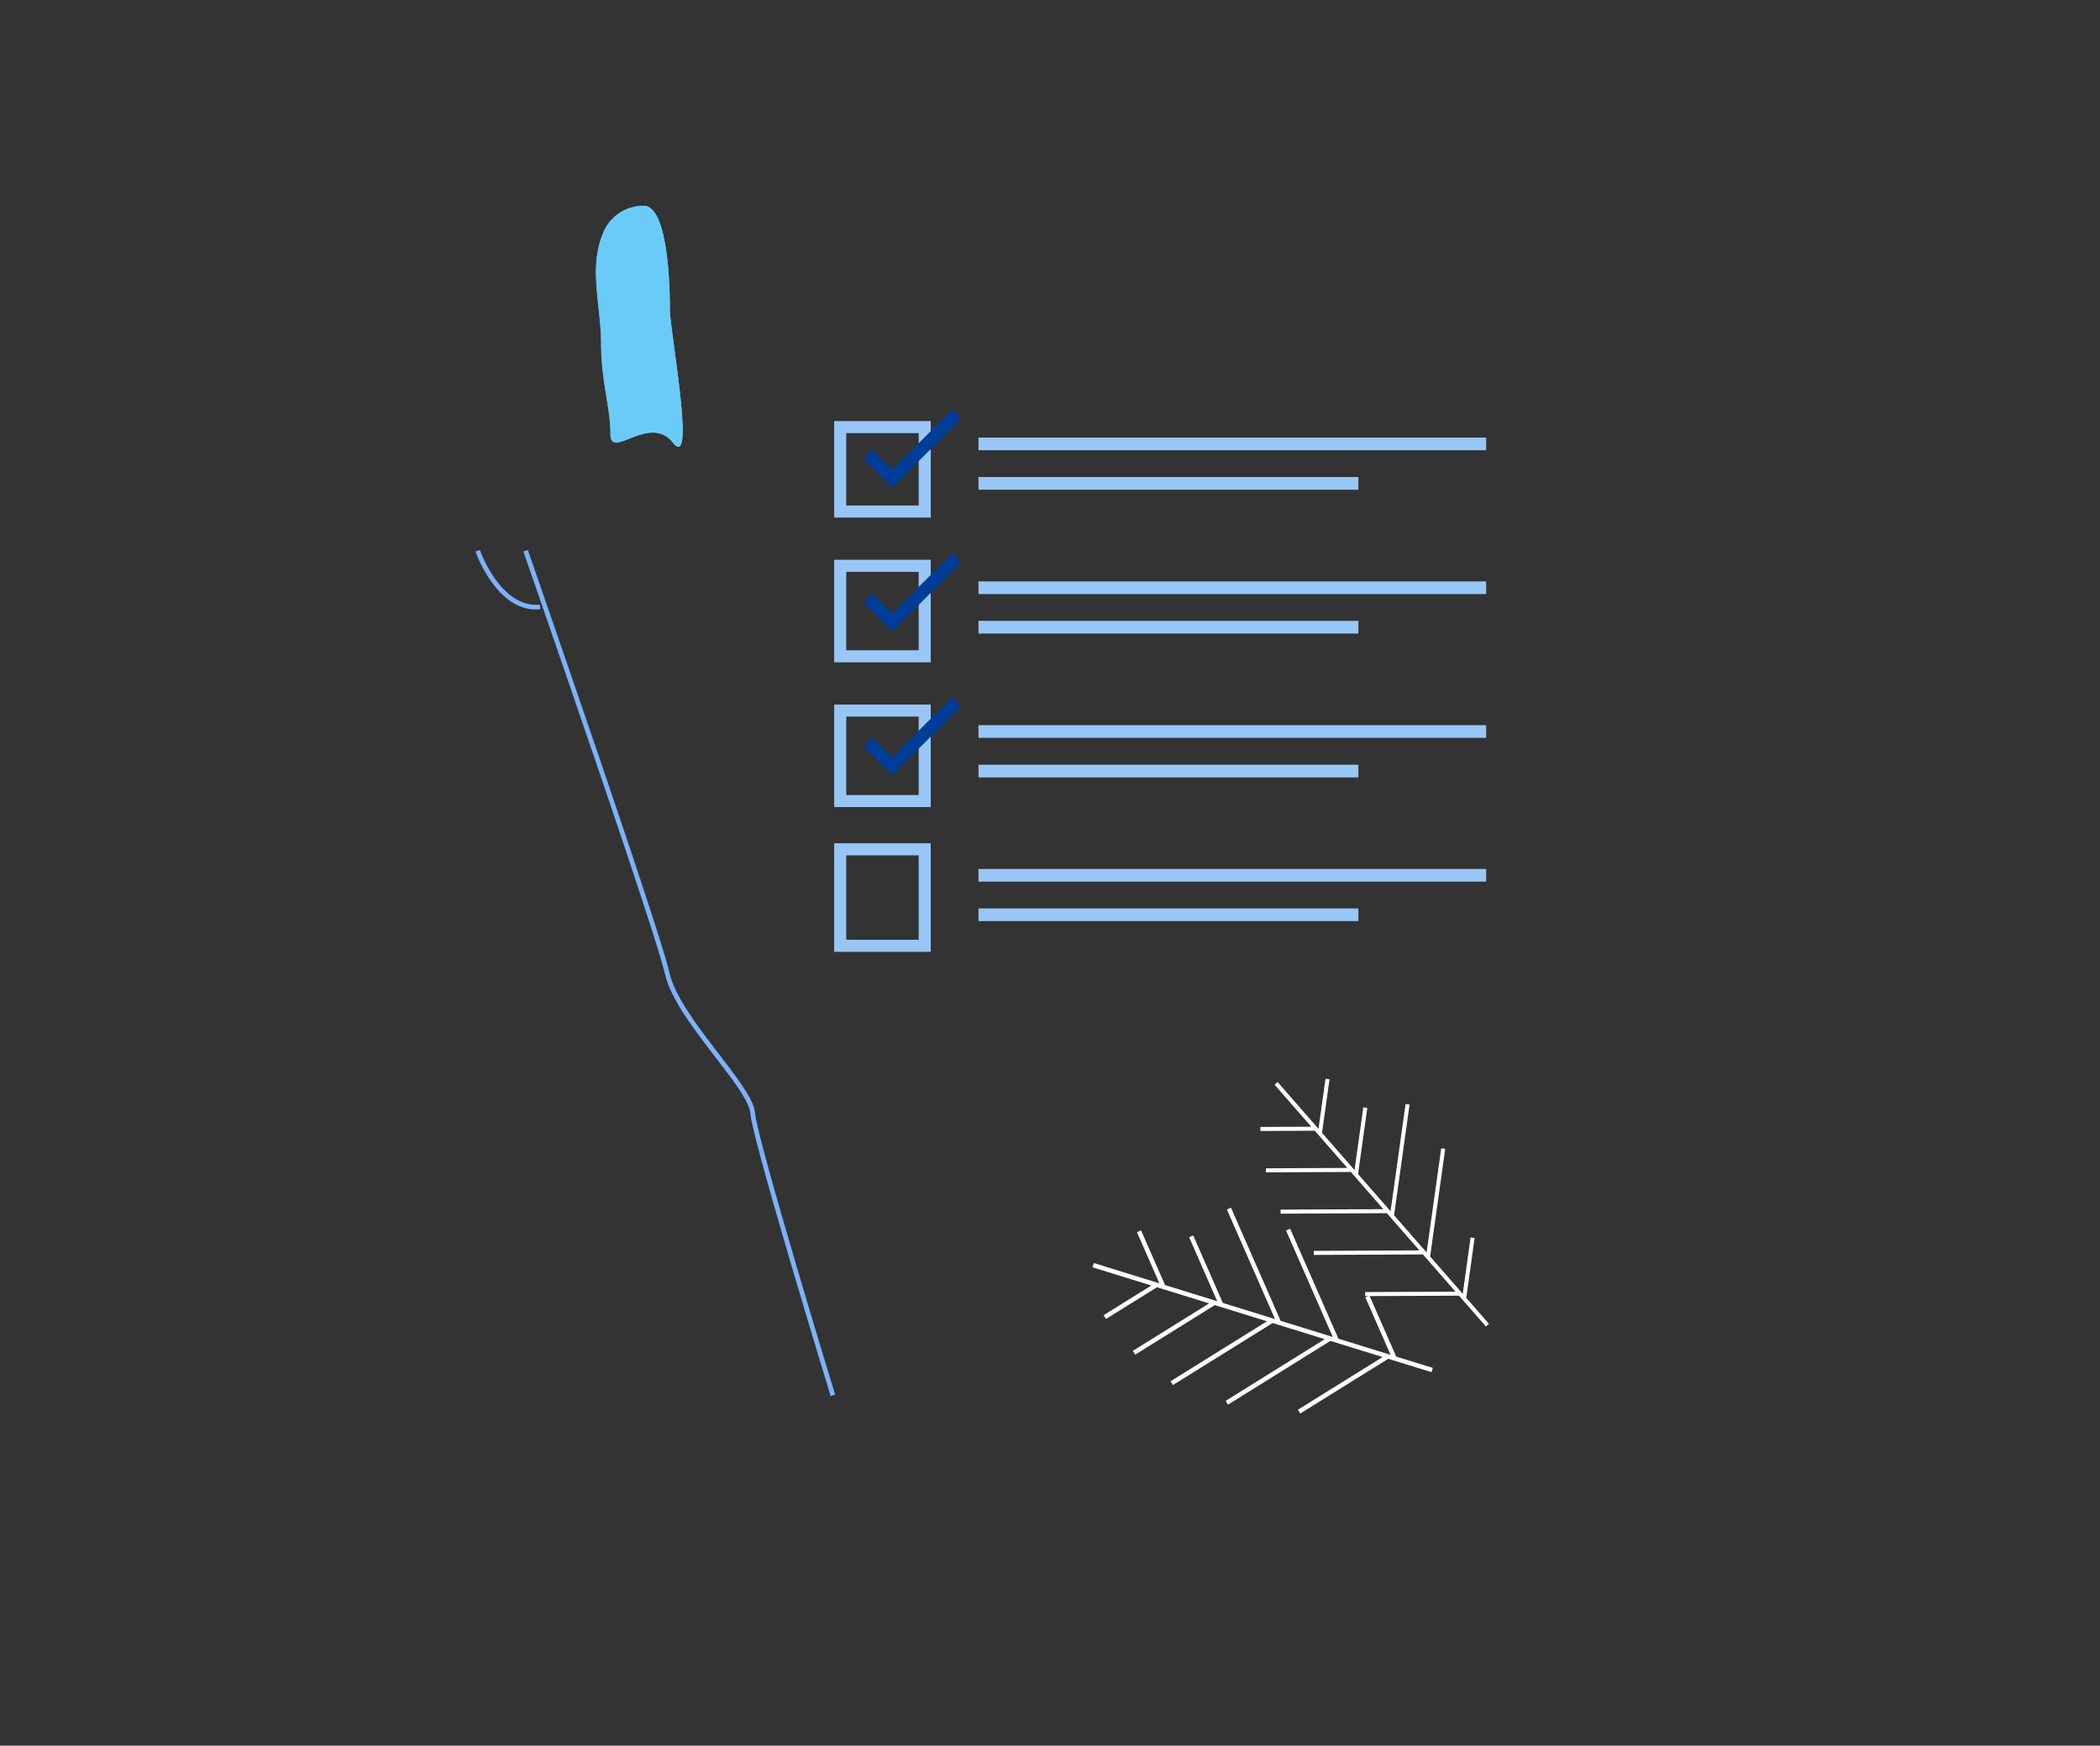 <?xml version="1.0" encoding="UTF-8"?> <svg xmlns="http://www.w3.org/2000/svg" xmlns:xlink="http://www.w3.org/1999/xlink" id="Слой_1" data-name="Слой 1" viewBox="0 0 1001.08 832.35"><rect x="0" y="0" width="1001.08" height="832.35" fill="#333333" stroke="none"/> <defs> <style>.cls-1,.cls-105,.cls-107,.cls-12,.cls-13,.cls-14,.cls-2,.cls-70{fill:none;}.cls-2,.cls-3{clip-path:url(#clip-path);clip-rule:evenodd;}.cls-3,.cls-59,.cls-60{fill:#6acbf9;}.cls-4{clip-path:url(#clip-path-85);}.cls-5{fill:#d1ebfd;}.cls-6{clip-path:url(#clip-path-86);}.cls-7{fill:#98c7f7;}.cls-8{clip-path:url(#clip-path-87);}.cls-9{fill:#e8f2fc;}.cls-10{clip-path:url(#clip-path-88);}.cls-11{fill:#7db1ff;}.cls-12,.cls-13{stroke:#98c7f7;}.cls-105,.cls-107,.cls-12,.cls-13,.cls-14,.cls-70{stroke-miterlimit:10;}.cls-12,.cls-14{stroke-width:6.05px;}.cls-13{stroke-width:5.75px;}.cls-14{stroke:#003d98;}.cls-15{clip-path:url(#clip-path-89);}.cls-16{fill:#ff866c;}.cls-17{clip-path:url(#clip-path-90);}.cls-18{fill:#fda08d;}.cls-19{clip-path:url(#clip-path-91);}.cls-20{fill:#e16d53;}.cls-21{clip-path:url(#clip-path-92);}.cls-22{fill:#004ecd;}.cls-23{clip-path:url(#clip-path-93);}.cls-24{fill:#0e60fb;}.cls-25{clip-path:url(#clip-path-94);}.cls-26{clip-path:url(#clip-path-95);}.cls-27{fill:#e3e7ea;}.cls-28{clip-path:url(#clip-path-96);}.cls-29{fill:#cad3d5;}.cls-30{clip-path:url(#clip-path-97);}.cls-31{fill:#edc865;}.cls-32{clip-path:url(#clip-path-98);}.cls-33{fill:#f3d97f;}.cls-34{clip-path:url(#clip-path-99);}.cls-35{clip-path:url(#clip-path-100);}.cls-36{clip-path:url(#clip-path-101);}.cls-37{clip-path:url(#clip-path-102);}.cls-38{clip-path:url(#clip-path-103);}.cls-39{clip-path:url(#clip-path-104);}.cls-40{clip-path:url(#clip-path-105);}.cls-41{clip-path:url(#clip-path-106);}.cls-42{clip-path:url(#clip-path-107);}.cls-43{clip-path:url(#clip-path-108);}.cls-44{clip-path:url(#clip-path-109);}.cls-45{clip-path:url(#clip-path-110);}.cls-46{clip-path:url(#clip-path-111);}.cls-47{clip-path:url(#clip-path-112);}.cls-48{clip-path:url(#clip-path-113);}.cls-49{clip-path:url(#clip-path-114);}.cls-50{fill:#1c2757;}.cls-51{clip-path:url(#clip-path-115);}.cls-52{clip-path:url(#clip-path-116);}.cls-53{fill:#3947bb;}.cls-54{clip-path:url(#clip-path-117);}.cls-55{fill:#c3e0f7;}.cls-56{clip-path:url(#clip-path-118);}.cls-57{clip-path:url(#clip-path-119);}.cls-58{clip-path:url(#clip-path-120);}.cls-60{fill-rule:evenodd;}.cls-61{clip-path:url(#clip-path-121);}.cls-62{fill:#2192bf;}.cls-63{clip-path:url(#clip-path-122);}.cls-64{fill:#f6b489;}.cls-65{clip-path:url(#clip-path-123);}.cls-66{clip-path:url(#clip-path-124);}.cls-67{clip-path:url(#clip-path-125);}.cls-68{fill:#e99367;}.cls-69{clip-path:url(#clip-path-126);}.cls-70{stroke:#7db1ff;stroke-width:2.24px;}.cls-71{clip-path:url(#clip-path-127);}.cls-72{clip-path:url(#clip-path-128);}.cls-73{clip-path:url(#clip-path-129);}.cls-74{clip-path:url(#clip-path-130);}.cls-75{clip-path:url(#clip-path-131);}.cls-76{clip-path:url(#clip-path-132);}.cls-77{clip-path:url(#clip-path-133);}.cls-78{clip-path:url(#clip-path-134);}.cls-79{clip-path:url(#clip-path-135);}.cls-80{clip-path:url(#clip-path-136);}.cls-81{clip-path:url(#clip-path-137);}.cls-82{clip-path:url(#clip-path-138);}.cls-83{clip-path:url(#clip-path-139);}.cls-84{clip-path:url(#clip-path-140);}.cls-85{clip-path:url(#clip-path-141);}.cls-86{clip-path:url(#clip-path-142);}.cls-87{clip-path:url(#clip-path-143);}.cls-88{clip-path:url(#clip-path-144);}.cls-89{clip-path:url(#clip-path-145);}.cls-90{clip-path:url(#clip-path-146);}.cls-91{clip-path:url(#clip-path-147);}.cls-92{clip-path:url(#clip-path-148);}.cls-93{clip-path:url(#clip-path-149);}.cls-94{clip-path:url(#clip-path-150);}.cls-95{clip-path:url(#clip-path-151);}.cls-96{fill:#8cceff;}.cls-97{clip-path:url(#clip-path-152);}.cls-98{clip-path:url(#clip-path-153);}.cls-99{clip-path:url(#clip-path-154);}.cls-100{clip-path:url(#clip-path-155);}.cls-101{clip-path:url(#clip-path-156);}.cls-102{clip-path:url(#clip-path-157);}.cls-103{clip-path:url(#clip-path-158);}.cls-104{clip-path:url(#clip-path-159);}.cls-105,.cls-107{stroke:#fff;}.cls-105{stroke-width:1.93px;}.cls-106{clip-path:url(#clip-path-160);}.cls-107{stroke-width:2.13px;}.cls-108{clip-path:url(#clip-path-161);}.cls-109{fill:#acd2f6;}.cls-110{clip-path:url(#clip-path-162);}.cls-111{clip-path:url(#clip-path-163);}.cls-112{clip-path:url(#clip-path-164);}.cls-113{clip-path:url(#clip-path-165);}.cls-114{fill:#0962ca;}.cls-115{clip-path:url(#clip-path-166);}.cls-116{clip-path:url(#clip-path-167);}.cls-117{clip-path:url(#clip-path-168);}.cls-118{fill:#fff;}</style> <clipPath id="clip-path"> <rect class="cls-1" x="82" y="-17.69" width="1202" height="963"></rect> </clipPath> <clipPath id="clip-path-85" transform="translate(-164.16 -45.35)"> <path class="cls-2" d="M171.58,693.56c-8-20.3,3.06-38.15,43.72-48.83,44.39-11.66,86.37-6.17,120.73,5.24-80.2-59.58-173.32-143.89-86-157,27.23-4.07,68.45,15.18,114,45.91C314,474.34,286.9,420.8,318.54,409.61c29.38-10.4,87.41,41.53,148.81,111-34.5-58.76-54-110.41-37.2-135.66,13.73-20.61,41.32,1.57,72.63,43.33-.48-37.63,10.18-60.74,33-56.95,21.5,3.56,37.89,46.59,49,98.52,22.82-81.89,78.86-133.39,133.47-110.62,64.15,26.75,7,223.12-24.39,316.63L171.58,693.56"></path> </clipPath> <clipPath id="clip-path-86" transform="translate(-164.16 -45.35)"> <path class="cls-2" d="M909.15,695.86C846.89,694.54,654,689,536.9,673.67c-217.11-28.42-394.36,17.49-277.84,70.58,32.57,14.83-61.21,103.17,168.6,123.65,201.72,18,407.31-19.18,506.81-35.1s145.39-44.46,166.7-57.33c18.74-11.31,25.59-75-192-79.61"></path> </clipPath> <clipPath id="clip-path-87" transform="translate(-164.16 -45.35)"> <polyline class="cls-2" points="856.17 50.4 518.93 50.4 518.93 720.28 965.52 720.28 965.52 159.77 856.17 50.4"></polyline> </clipPath> <clipPath id="clip-path-88" transform="translate(-164.16 -45.35)"> <polyline class="cls-2" points="856.12 164.29 970.02 164.29 856.12 50.35 856.12 164.29"></polyline> </clipPath> <clipPath id="clip-path-89" transform="translate(-164.16 -45.35)"> <path class="cls-2" d="M302.67,176.65l.8,19.13-33.85,1.42-.81-19.13a3.68,3.68,0,0,1,3.56-3.8l26.44-1.1a3.67,3.67,0,0,1,3.86,3.48"></path> </clipPath> <clipPath id="clip-path-90" transform="translate(-164.16 -45.35)"> <path class="cls-2" d="M298.07,177.2l.79,18.77-14.38.6-.79-18.77a1.8,1.8,0,0,1,1.76-1.86l10.72-.45a1.8,1.8,0,0,1,1.9,1.71"></path> </clipPath> <clipPath id="clip-path-91" transform="translate(-164.16 -45.35)"> <path class="cls-2" d="M277.52,196.87l-7.9.33-.81-19.13a3.68,3.68,0,0,1,3.56-3.8l4.2-.17.95,22.77"></path> </clipPath> <clipPath id="clip-path-92" transform="translate(-164.16 -45.35)"> <path class="cls-2" d="M306.62,260.48l18.2,441.78a9.19,9.19,0,0,1-8.25-7.36L298.69,260.81l7.93-.33"></path> </clipPath> <clipPath id="clip-path-93" transform="translate(-164.16 -45.35)"> <path class="cls-2" d="M279.83,261.6l18.86-.79L316.57,694.9s0,.07,0,.09,0-.07,0-.09a9.56,9.56,0,0,1-18.78.78s0,.07,0,.1a.38.38,0,0,0,0-.1L279.83,261.6"></path> </clipPath> <clipPath id="clip-path-94" transform="translate(-164.16 -45.35)"> <path class="cls-2" d="M297.7,695.68a9.21,9.21,0,0,1-7.6,8L271.91,261.93l7.92-.33L297.7,695.68"></path> </clipPath> <clipPath id="clip-path-95" transform="translate(-164.16 -45.35)"> <path class="cls-2" d="M290.08,703.71a9.2,9.2,0,0,0,7.62-8,.38.38,0,0,1,0,.1s0-.08,0-.1a9.56,9.56,0,0,0,18.78-.78s0,.07,0,.09,0-.07,0-.09a9.19,9.19,0,0,0,8.27,7.36l-14.41,72-20.35-70.53"></path> </clipPath> <clipPath id="clip-path-96" transform="translate(-164.16 -45.35)"> <path class="cls-2" d="M290.08,703.71a9.2,9.2,0,0,0,7.62-8,.38.38,0,0,1,0,.1s0-.08,0-.1c.75,4.38,12.68,78.56,12.68,78.56l-20.35-70.53"></path> </clipPath> <clipPath id="clip-path-97" transform="translate(-164.16 -45.35)"> <polyline class="cls-2" points="306.46 260.48 272.1 261.92 269.37 196.53 303.72 195.09 306.46 260.48"></polyline> </clipPath> <clipPath id="clip-path-98" transform="translate(-164.16 -45.35)"> <polyline class="cls-2" points="295.06 260.97 288.04 261.26 285.31 195.87 292.33 195.58 295.06 260.97"></polyline> </clipPath> <clipPath id="clip-path-99" transform="translate(-164.16 -45.35)"> <path class="cls-2" d="M304.3,753a35.8,35.8,0,0,1,4.91-.59,35.06,35.06,0,0,1,5.54.25l-4.32,21.6L304.3,753"></path> </clipPath> <clipPath id="clip-path-100" transform="translate(-164.16 -45.35)"> <polyline class="cls-2" points="302.66 244.36 303.06 253.77 305.27 253.68 304.87 244.26 302.66 244.36"></polyline> </clipPath> <clipPath id="clip-path-101" transform="translate(-164.16 -45.35)"> <polyline class="cls-2" points="297.61 244.57 298.01 253.99 300.22 253.89 299.83 244.48 297.61 244.57"></polyline> </clipPath> <clipPath id="clip-path-102" transform="translate(-164.16 -45.35)"> <polyline class="cls-2" points="292.56 244.78 292.96 254.2 295.17 254.1 294.77 244.69 292.56 244.78"></polyline> </clipPath> <clipPath id="clip-path-103" transform="translate(-164.16 -45.35)"> <polyline class="cls-2" points="287.51 244.99 287.91 254.41 290.12 254.32 289.73 244.9 287.51 244.99"></polyline> </clipPath> <clipPath id="clip-path-104" transform="translate(-164.16 -45.35)"> <polyline class="cls-2" points="282.47 245.2 282.86 254.62 285.07 254.53 284.67 245.11 282.47 245.2"></polyline> </clipPath> <clipPath id="clip-path-105" transform="translate(-164.16 -45.35)"> <polyline class="cls-2" points="277.41 245.41 277.81 254.83 280.02 254.74 279.63 245.32 277.41 245.41"></polyline> </clipPath> <clipPath id="clip-path-106" transform="translate(-164.16 -45.35)"> <polyline class="cls-2" points="272.37 245.62 272.76 255.04 274.96 254.95 274.57 245.53 272.37 245.62"></polyline> </clipPath> <clipPath id="clip-path-107" transform="translate(-164.16 -45.35)"> <polyline class="cls-2" points="300.98 204.27 301.38 213.69 303.59 213.59 303.2 204.18 300.98 204.27"></polyline> </clipPath> <clipPath id="clip-path-108" transform="translate(-164.16 -45.35)"> <polyline class="cls-2" points="295.94 204.48 296.33 213.9 298.55 213.8 298.15 204.39 295.94 204.48"></polyline> </clipPath> <clipPath id="clip-path-109" transform="translate(-164.16 -45.35)"> <polyline class="cls-2" points="290.88 204.69 291.28 214.11 293.49 214.02 293.09 204.6 290.88 204.69"></polyline> </clipPath> <clipPath id="clip-path-110" transform="translate(-164.16 -45.35)"> <polyline class="cls-2" points="285.84 204.91 286.23 214.32 288.45 214.23 288.05 204.81 285.84 204.91"></polyline> </clipPath> <clipPath id="clip-path-111" transform="translate(-164.16 -45.35)"> <polyline class="cls-2" points="280.79 205.11 281.19 214.53 283.39 214.44 283 205.02 280.79 205.11"></polyline> </clipPath> <clipPath id="clip-path-112" transform="translate(-164.16 -45.35)"> <polyline class="cls-2" points="275.74 205.33 276.13 214.74 278.34 214.65 277.95 205.23 275.74 205.33"></polyline> </clipPath> <clipPath id="clip-path-113" transform="translate(-164.16 -45.35)"> <polyline class="cls-2" points="270.69 205.54 271.09 214.95 273.29 214.86 272.89 205.44 270.69 205.54"></polyline> </clipPath> <clipPath id="clip-path-114" transform="translate(-164.16 -45.35)"> <path class="cls-2" d="M348.67,311.9s-24.59,58.84-21.61,116.2,11.18,58.84,14.16,85.66,1,64.06,8.44,87.15,39.73,97.57,39.72,119.18c0,.75,19.87-2.48,19.87-2.48s-13.66-109.25-14.9-122.16c-1.59-16.58-10.68-53.38-18.87-74.24S391.37,379.43,389.88,371c-1.32-7.48-33-28.55-41.21-59.09"></path> </clipPath> <clipPath id="clip-path-115" transform="translate(-164.16 -45.35)"> <path class="cls-2" d="M471.37,179.06s-25.05-25.05-2.72-61.47c12.38-20.2,9.54-77.33-27.85-61.66s-26.33-5.79-47.43,2.91-31,23-29.11,39.2-1.55,46.82-14.52,52-75.37,34.93-38.55,78.7,180.51,20.85,160.18-49.72"></path> </clipPath> <clipPath id="clip-path-116" transform="translate(-164.16 -45.35)"> <path class="cls-2" d="M420.92,290.3S395.59,288.06,377,294s-29.05,14.15-29.05,14.15,3.76,30.35,6.21,35c5.46,10.43,35.5,34.27,35.5,34.27s56.61-36.5,31.29-87.15"></path> </clipPath> <clipPath id="clip-path-117" transform="translate(-164.16 -45.35)"> <path class="cls-2" d="M403,720.84c12.62,3.64,14.89,32.19,14.9,37.24,0,5.65,2.34,13.17-.75,13.41-19.36,1.49-56.46.79-55.86-1.49,3.72-14.15,13.59-8.32,20.11-25.33,2.32-6,1.72-10,6-14.89,3.85-4.43,9.19-10.81,15.64-8.94"></path> </clipPath> <clipPath id="clip-path-118" transform="translate(-164.16 -45.35)"> <path class="cls-2" d="M565.42,715.62s6.71,4.47,6,9.68.75,9.69,3.73,20.12,9.68,24.83,7.45,29.3c-1.59,3.18-30.33,4.57-46.78,4a6.34,6.34,0,0,1-5-9.93c3.64-5.27,7.77-11,9.31-12.17,3-2.23,3-27.56,3-27.56s6-23.09,22.34-13.41"></path> </clipPath> <clipPath id="clip-path-119" transform="translate(-164.16 -45.35)"> <path class="cls-2" d="M427.62,310.41S465,406.3,487.21,493.65c9.69,38,34.27,59.59,43.21,83.42s22.34,123.65,29.79,131.1-20.86,17.88-20.86,13.41-59-130.77-67-157.91c-11.92-40.23-28.53-50.5-37.25-62.57-38.73-53.63-49.16-130.36-49.16-130.36s-19.37-64.8,41.71-60.33"></path> </clipPath> <clipPath id="clip-path-120" transform="translate(-164.16 -45.35)"> <path class="cls-2" d="M345.69,312.64S342,234.43,374,187.5c7.71-11.29,8.19-8.94,21.6-13.4s62.57-29.8,65.55-26.08,11.18,20.86,8.2,44.7-21.61,45.43-31.29,60.33-11.17,40.22-8.94,46.18-23.09-6-41-2.23c-18.59,3.87-33.52,10.43-42.45,15.64"></path> </clipPath> <clipPath id="clip-path-121" transform="translate(-164.16 -45.35)"> <path class="cls-3" d="M472.32,143.55A20.61,20.61,0,0,0,451.46,157c-6.71,16.39-.75,34.27-.75,52.14s4.47,30.54,4.47,43.21,18.62-10.06,29.8,4.09-1.49-53.26-1.49-63.68-.75-46.19-11.17-49.17"></path> </clipPath> <clipPath id="clip-path-122" transform="translate(-164.16 -45.35)"> <path class="cls-2" d="M461.14,246.35s-8.19,11.17-9.68,24.58,4.47,64.06,1.49,73-10.43,24.58-10.43,24.58,12.66,6,14.15,3,31.29-102.8,29.8-114.71-25.33-10.43-25.33-10.43"></path> </clipPath> <clipPath id="clip-path-123" transform="translate(-164.16 -45.35)"> <path class="cls-2" d="M350.16,247.84s-19.37,15.64-23.1,28.3S308.44,329.77,303.23,341s-32,35.38-29.8,44.32c.83,3.33-1,15.84,2.61,11.92,11.54-12.67,24.21-12.29,27.93-10.06,6.39,3.83,7.45,8.19,7.45,8.19s1.49-11.42-2.23-17.13c-2.48-3.79-5.22-9.68-3.73-11.92s17.88-35.75,35.76-46.18,8.94-72.25,8.94-72.25"></path> </clipPath> <clipPath id="clip-path-124" transform="translate(-164.16 -45.35)"> <polyline class="cls-2" points="391.13 113.76 396.34 184.52 426.89 165.9 419.44 135.36 391.13 113.76"></polyline> </clipPath> <clipPath id="clip-path-125" transform="translate(-164.16 -45.35)"> <path class="cls-2" d="M423.59,151.46c-.83-.33-1.72-.72-2.67-1.2-9.85-4.93-20.66-12.13-27.94-18.82L391.13,110l28.3,23.14,4.16,18.28"></path> </clipPath> <clipPath id="clip-path-126" transform="translate(-164.16 -45.35)"> <path class="cls-2" d="M447.73,86.2s2.24,24.58-4.47,38.73-5.95,25.33-20.85,17.88-32-20.11-35.76-28.31,2.24-19.36,11.92-14.15,8.94-2.23,18.62-.74,27.56,0,30.54-13.41"></path> </clipPath> <clipPath id="clip-path-127" transform="translate(-164.16 -45.35)"> <path class="cls-2" d="M457.1,354.47a44.93,44.93,0,0,0-14.83,1.77c-8.22,2.35-10.57,14.89-14.29,17.43s-14.54,18.2-15.52,20,1.28,2.49,6.22-2.58,12.37-11.41,12.37-11.41L425.45,392l.14,11.26a4.89,4.89,0,0,0,4.37-4.14,33.24,33.24,0,0,0,.75-6.68l6.13-10.09.16,12.51-.84,13s6.09.43,5.37-10.32c-.4-6,4.59-13.07,4.59-13.07l1.12,9.49.42,6.92s3.83,2.06,4.14-3c.48-8,1-13.94,1-13.94s7.47-9.93,7.62-18.19"></path> </clipPath> <clipPath id="clip-path-128" transform="translate(-164.16 -45.35)"> <path class="cls-2" d="M442.27,356.24l-18.62,1.34-6.95,1s2.73,5.09,6.45,4.71,10.8-1.11,10.06,1.87,9.55-2.57,9.06-8.92"></path> </clipPath> <clipPath id="clip-path-129" transform="translate(-164.16 -45.35)"> <path class="cls-2" d="M928.52,614.4c-40.07-106.95.76-193.89,1.18-194.76l1.95.94c-.41.86-40.84,87-1.1,193.06l-2,.76"></path> </clipPath> <clipPath id="clip-path-130" transform="translate(-164.16 -45.35)"> <path class="cls-2" d="M929.2,422.65a23.23,23.23,0,0,1,2.14-13c1.17-2.21,4.86-5.15,6.92-4.06s2.23,4.79.53,8a23.3,23.3,0,0,1-9.59,9.08"></path> </clipPath> <clipPath id="clip-path-131" transform="translate(-164.16 -45.35)"> <path class="cls-2" d="M925.38,434a21.83,21.83,0,0,1,8.38-8.5c2-1.06,6.25-1.44,7.18.33s-.87,4.56-3.8,6.1A21.82,21.82,0,0,1,925.38,434"></path> </clipPath> <clipPath id="clip-path-132" transform="translate(-164.16 -45.35)"> <path class="cls-2" d="M920.6,453.84s2.9-5,7.95-6.64c1.83-.61,5.53,0,6.19,2s-1.13,4.39-3.8,5.27c-5.05,1.67-10.34-.59-10.34-.59"></path> </clipPath> <clipPath id="clip-path-133" transform="translate(-164.16 -45.35)"> <path class="cls-2" d="M926.26,433.55s-5.65-.85-9-4.89c-1.23-1.48-2.06-5.1-.47-6.44s4.46-.56,6.25,1.57c3.4,4.06,3.27,9.76,3.27,9.76"></path> </clipPath> <clipPath id="clip-path-134" transform="translate(-164.16 -45.35)"> <path class="cls-2" d="M915,560.59a19.44,19.44,0,0,1-10.94-1.42c-1.88-.92-4.42-3.92-3.56-5.67s3.93-2,6.66-.67a19.38,19.38,0,0,1,7.84,7.76"></path> </clipPath> <clipPath id="clip-path-135" transform="translate(-164.16 -45.35)"> <path class="cls-2" d="M919.38,453.49a21.86,21.86,0,0,1-10.55-6.43c-1.5-1.8-2.76-6-1.09-7.43s4.92-.24,7.11,2.36a21.87,21.87,0,0,1,4.53,11.5"></path> </clipPath> <clipPath id="clip-path-136" transform="translate(-164.16 -45.35)"> <path class="cls-2" d="M914.47,474.68s-6.51-.51-10.15-4.84c-1.31-1.57-2-5.61,0-7.27s5.24-1,7.15,1.28c3.64,4.33,3,10.83,3,10.83"></path> </clipPath> <clipPath id="clip-path-137" transform="translate(-164.16 -45.35)"> <path class="cls-2" d="M916.13,474.57s2.15-6.06,7.3-8.74c1.86-1,6-.9,7.11,1.25s-.34,5.13-3.06,6.54c-5.15,2.68-11.35.95-11.35.95"></path> </clipPath> <clipPath id="clip-path-138" transform="translate(-164.16 -45.35)"> <path class="cls-2" d="M915.76,561.35a17.48,17.48,0,0,1,3.4-10.47c1.35-1.83,5.17-4.37,7-3.63s1.62,3.67-.34,6.32c-3.72,5-10.08,7.78-10.08,7.78"></path> </clipPath> <clipPath id="clip-path-139" transform="translate(-164.16 -45.35)"> <path class="cls-2" d="M911.73,516.62a14.88,14.88,0,0,1,7.71-5c1.92-.55,6.08-.52,7.11.7s-.56,2.92-3.35,3.73a30.55,30.55,0,0,1-11.47.57"></path> </clipPath> <clipPath id="clip-path-140" transform="translate(-164.16 -45.35)"> <path class="cls-2" d="M911.83,496.92a12.66,12.66,0,0,1-6.68-5c-1-1.46-2.09-5.05-1.22-6.34s2.86-.48,4.35,1.66a24.91,24.91,0,0,1,3.55,9.67"></path> </clipPath> <clipPath id="clip-path-141" transform="translate(-164.16 -45.35)"> <path class="cls-2" d="M913.43,540.19s0-6.81,2.65-11.09c1-1.55,3.64-2.72,4.88-.87s1,5.33-.44,7.58a9.26,9.26,0,0,1-7.09,4.38"></path> </clipPath> <clipPath id="clip-path-142" transform="translate(-164.16 -45.35)"> <path class="cls-2" d="M912.22,517.42s-7.89-1-13.09-4.8c-1.89-1.38-3.48-4.69-1.45-5.83s6.07-.32,8.81,1.68a13.87,13.87,0,0,1,5.73,8.95"></path> </clipPath> <clipPath id="clip-path-143" transform="translate(-164.16 -45.35)"> <path class="cls-2" d="M912.62,541.16s-7.48-1-12-4.58c-1.66-1.31-2.82-4.45-.73-5.53s5.89-.29,8.28,1.61a11.45,11.45,0,0,1,4.49,8.5"></path> </clipPath> <clipPath id="clip-path-144" transform="translate(-164.16 -45.35)"> <path class="cls-2" d="M989.71,451.56a19.38,19.38,0,0,1-10.94-1.41c-1.88-.92-4.42-3.93-3.57-5.68s3.94-2,6.67-.67a19.46,19.46,0,0,1,7.84,7.76"></path> </clipPath> <clipPath id="clip-path-145" transform="translate(-164.16 -45.35)"> <path class="cls-2" d="M925,599.52a17.51,17.51,0,0,1,3.41-10.47c1.34-1.83,5.17-4.38,7-3.63s1.62,3.66-.34,6.32c-3.73,5-10.09,7.78-10.09,7.78"></path> </clipPath> <clipPath id="clip-path-146" transform="translate(-164.16 -45.35)"> <path class="cls-2" d="M919.37,580.84a14.65,14.65,0,0,1,4-8.26c1.36-1.46,5-3.56,6.51-3s1.06,2.82-.93,4.94a30.54,30.54,0,0,1-9.62,6.35"></path> </clipPath> <clipPath id="clip-path-147" transform="translate(-164.16 -45.35)"> <path class="cls-2" d="M937,494.89s2.37-5.88,6.3-9c1.42-1.13,4.24-1.59,4.7.26s-1,4.8-3.06,6.44a10.38,10.38,0,0,1-7.94,2.31"></path> </clipPath> <clipPath id="clip-path-148" transform="translate(-164.16 -45.35)"> <path class="cls-2" d="M924.83,600.34s-8,0-13.59-3.11c-2-1.13-4-4.2-2.18-5.6s6-1.08,9,.55a13.86,13.86,0,0,1,6.82,8.16"></path> </clipPath> <clipPath id="clip-path-149" transform="translate(-164.16 -45.35)"> <path class="cls-2" d="M919.25,581.3s-7.25,0-11.8-2.93c-1.65-1-2.91-3.9-1-5.19s5.65-1,8,.54a10,10,0,0,1,4.71,7.58"></path> </clipPath> <clipPath id="clip-path-150" transform="translate(-164.16 -45.35)"> <path class="cls-2" d="M912.45,498.31a22.11,22.11,0,0,1,7.39-9c2-1.43,6.53-3.09,7.92-2.08s0,3.64-2.89,5.72a36.42,36.42,0,0,1-12.42,5.33"></path> </clipPath> <clipPath id="clip-path-151" transform="translate(-164.16 -45.35)"> <path class="cls-2" d="M1007,486.09s-2.14-7.18.68-13.68c1-2.36,4.76-5.56,7.2-4.5s3.13,4.91,1.65,8.33c-2.82,6.51-9.53,9.85-9.53,9.85"></path> </clipPath> <clipPath id="clip-path-152" transform="translate(-164.16 -45.35)"> <path class="cls-2" d="M1003.11,497.25s3.35-5.64,9.14-7.56c2.1-.7,6.33-.09,7.08,2.16s-1.31,5-4.36,6c-5.8,1.94-11.86-.58-11.86-.58"></path> </clipPath> <clipPath id="clip-path-153" transform="translate(-164.16 -45.35)"> <path class="cls-2" d="M996.12,509.15s5.35-3.78,11.43-3.18c2.2.22,5.82,2.51,5.58,4.87s-3.22,4-6.43,3.68c-6.08-.6-10.58-5.37-10.58-5.37"></path> </clipPath> <clipPath id="clip-path-154" transform="translate(-164.16 -45.35)"> <path class="cls-2" d="M1002.81,497.48a21.28,21.28,0,0,1-8.67-7.71c-1.13-1.91-1.74-6-.07-7s4.46.62,6.1,3.39a21.25,21.25,0,0,1,2.64,11.3"></path> </clipPath> <clipPath id="clip-path-155" transform="translate(-164.16 -45.35)"> <path class="cls-2" d="M996.88,509.58A20.58,20.58,0,0,1,988,502c-1.14-1.9-1.66-6,.1-7.08s4.64.52,6.28,3.29a20.57,20.57,0,0,1,2.46,11.4"></path> </clipPath> <clipPath id="clip-path-156" transform="translate(-164.16 -45.35)"> <path class="cls-2" d="M985.81,524.49s-5.13-1.35-7.51-5.36c-.87-1.45-.93-4.81.83-5.86s4.3,0,5.55,2.06c2.39,4,1.13,9.16,1.13,9.16"></path> </clipPath> <clipPath id="clip-path-157" transform="translate(-164.16 -45.35)"> <path class="cls-2" d="M986.45,524.86a16.53,16.53,0,0,1,8.82-3.52c1.79-.09,5,1.13,5,2.83s-2.13,3.19-4.74,3.32a16.47,16.47,0,0,1-9.12-2.63"></path> </clipPath> <clipPath id="clip-path-158" transform="translate(-164.16 -45.35)"> <path class="cls-2" d="M955.23,593a6.43,6.43,0,0,0,2.18,1.51l.41-1.17-.21.58.22-.58c-.12,0-2.74-1-3.86-5.11-1.26-4.56-.15-10.94,3.3-19,4.73-11,13.78-24.86,26.9-41.13,15.25-18.89,19.67-31.36,22.6-39.61.75-2.11,1.4-3.94,2.09-5.43l-1.13-.52c-.72,1.54-1.37,3.39-2.14,5.54-2.89,8.17-7.27,20.51-22.38,39.24-29.22,36.21-32.67,53.31-30.42,61.29a9.9,9.9,0,0,0,2.44,4.37"></path> </clipPath> <clipPath id="clip-path-159" transform="translate(-164.16 -45.35)"> <path class="cls-2" d="M786.41,646.68A105.11,105.11,0,0,0,878,681.79,104.88,104.88,0,0,0,763.89,551.24a105.1,105.1,0,0,0,22.52,95.44"></path> </clipPath> <clipPath id="clip-path-160" transform="translate(-164.16 -45.35)"> <path class="cls-2" d="M747.54,720.26A116.13,116.13,0,0,0,854,700.2a115.86,115.86,0,0,0-183-56.65,116.16,116.16,0,0,0,76.51,76.71"></path> </clipPath> <clipPath id="clip-path-161" transform="translate(-164.16 -45.35)"> <path class="cls-2" d="M1004.8,709.8l-2-.61c14.58-48.82,40.85-120.16,83.19-182.77,25.36-37.5,44.76-54.29,45-54.46l1.39,1.62c-.19.17-19.42,16.84-44.63,54.13-23.27,34.42-56.53,94-82.85,182.09"></path> </clipPath> <clipPath id="clip-path-162" transform="translate(-164.16 -45.35)"> <path class="cls-2" d="M1032.29,700.43l-2.13-.18c4.16-48.86,24.85-79.82,41.48-97.18,18-18.83,35.39-26.21,35.56-26.28l.82,2c-.17.07-17.17,7.32-34.91,25.87-16.36,17.1-36.72,47.61-40.82,95.8"></path> </clipPath> <clipPath id="clip-path-163" transform="translate(-164.16 -45.35)"> <path class="cls-2" d="M1141.11,459.25c14,9.84,22.1,22.43,18.11,28.09s-18.57,2.29-32.56-7.56-22.11-22.43-18.12-28.11,18.57-2.28,32.57,7.58"></path> </clipPath> <clipPath id="clip-path-164" transform="translate(-164.16 -45.35)"> <path class="cls-2" d="M1056.73,495.66c5.83,4.1,9.2,9.34,7.54,11.7s-7.73.95-13.56-3.15-9.2-9.35-7.54-11.7,7.74-1,13.56,3.15"></path> </clipPath> <clipPath id="clip-path-165" transform="translate(-164.16 -45.35)"> <path class="cls-2" d="M1054.68,498.57c1.85,1.31,2.92,3,2.4,3.72s-2.46.3-4.31-1-2.92-3-2.39-3.72,2.45-.3,4.3,1"></path> </clipPath> <clipPath id="clip-path-166" transform="translate(-164.16 -45.35)"> <path class="cls-2" d="M1112.79,573.47c5.87,7.06,8.31,14.72,5.45,17.1s-10-1.43-15.81-8.49-8.31-14.72-5.45-17.1,9.94,1.42,15.81,8.49"></path> </clipPath> <clipPath id="clip-path-167" transform="translate(-164.16 -45.35)"> <path class="cls-2" d="M1109.26,576.41c1.86,2.24,2.63,4.67,1.72,5.43s-3.15-.46-5-2.7-2.64-4.67-1.73-5.43,3.16.45,5,2.7"></path> </clipPath> <clipPath id="clip-path-168" transform="translate(-164.16 -45.35)"> <path class="cls-2" d="M1076.69,689.12a3.53,3.53,0,1,0-4-3,3.53,3.53,0,0,0,4,3Zm-8-2.43.73-.54L1069,686c-3.36-1.32-5.52-3.8-4.83-5.56s4-2.11,7.32-.79c.29.11.56.24.83.36,0-.13,0-.26-.07-.4-.54-3.56.53-6.68,2.39-7s3.81,2.38,4.35,5.94c0,.31.08.61.1.91l.31-.27c2.82-2.25,6.06-2.88,7.24-1.41s-.16,4.49-3,6.74c-.24.19-.48.37-.73.54l.38.14c3.36,1.31,5.52,3.8,4.84,5.55s-4,2.11-7.32.8a9,9,0,0,1-.83-.37c0,.13,0,.27.06.41.55,3.57-.53,6.67-2.39,7s-3.81-2.38-4.35-5.94c0-.31-.07-.61-.09-.91l-.32.27c-2.82,2.25-6.05,2.88-7.23,1.41s.16-4.49,3-6.74Z"></path> </clipPath> </defs> <g class="cls-4"> <rect class="cls-5" y="303.43" width="588.35" height="349.78"></rect> </g> <g class="cls-6"> <rect class="cls-7" x="52.95" y="614.63" width="897.57" height="217.72"></rect> </g> <g class="cls-8"> <rect class="cls-9" x="349.77" y="0.04" width="456.59" height="679.89"></rect> </g> <g class="cls-10"> <rect class="cls-11" x="686.96" width="123.9" height="123.94"></rect> </g> <path class="cls-12" d="M630.62,257h242m-242,18.82H811.71" transform="translate(-164.16 -45.35)"></path> <polygon class="cls-13" points="400.54 243.9 440.81 243.9 440.81 203.64 400.54 203.64 400.54 243.9 400.54 243.9"></polygon> <polyline class="cls-14" points="413.76 216.68 425.3 228.23 456.09 197.44"></polyline> <path class="cls-12" d="M630.62,325.58h242m-242,18.82H811.71" transform="translate(-164.16 -45.35)"></path> <polygon class="cls-13" points="400.54 312.92 440.81 312.92 440.81 269.78 400.54 269.78 400.54 312.92 400.54 312.92"></polygon> <polyline class="cls-14" points="413.76 285.24 425.3 296.79 456.09 265.99"></polyline> <path class="cls-12" d="M630.62,394.14h242M630.63,413H811.71" transform="translate(-164.16 -45.35)"></path> <polygon class="cls-13" points="400.54 381.94 440.81 381.94 440.81 338.8 400.54 338.8 400.54 381.94 400.54 381.94"></polygon> <polyline class="cls-14" points="413.76 353.8 425.3 365.34 456.09 334.55"></polyline> <path class="cls-12" d="M630.62,462.69h242m-242,18.82H811.71" transform="translate(-164.16 -45.35)"></path> <polygon class="cls-13" points="400.54 450.96 440.81 450.96 440.81 404.95 400.54 404.95 400.54 450.96 400.54 450.96"></polygon> <g class="cls-15"> <rect class="cls-16" x="99.65" y="122.81" width="44.66" height="34.03"></rect> </g> <g class="cls-17"> <rect class="cls-18" x="114.53" y="125.14" width="25.17" height="31.08"></rect> </g> <g class="cls-19"> <rect class="cls-20" x="99.65" y="123.75" width="18.71" height="33.1"></rect> </g> <g class="cls-21"> <rect class="cls-22" x="129.53" y="210.13" width="36.13" height="451.78"></rect> </g> <g class="cls-23"> <rect class="cls-24" x="110.67" y="210.46" width="46.74" height="452.3"></rect> </g> <g class="cls-25"> <rect class="cls-22" x="102.75" y="211.25" width="35.79" height="452.11"></rect> </g> <g class="cls-26"> <rect class="cls-27" x="120.92" y="644.55" width="44.76" height="89.34"></rect> </g> <g class="cls-28"> <rect class="cls-29" x="120.92" y="645.33" width="30.35" height="88.56"></rect> </g> <g class="cls-30"> <rect class="cls-31" x="100.21" y="144.74" width="47.09" height="76.83"></rect> </g> <g class="cls-32"> <rect class="cls-33" x="116.15" y="145.23" width="19.75" height="75.68"></rect> </g> <g class="cls-34"> <rect class="cls-24" x="135.14" y="702.01" width="20.45" height="31.87"></rect> </g> <g class="cls-35"> <rect class="cls-33" x="133.5" y="193.91" width="12.61" height="19.51"></rect> </g> <g class="cls-36"> <rect class="cls-33" x="128.45" y="194.13" width="12.61" height="19.51"></rect> </g> <g class="cls-37"> <rect class="cls-31" x="123.4" y="194.34" width="12.61" height="19.51"></rect> </g> <g class="cls-38"> <rect class="cls-31" x="118.35" y="194.55" width="12.61" height="19.51"></rect> </g> <g class="cls-39"> <rect class="cls-33" x="113.31" y="194.76" width="12.6" height="19.51"></rect> </g> <g class="cls-40"> <rect class="cls-33" x="108.25" y="194.97" width="12.61" height="19.51"></rect> </g> <g class="cls-41"> <rect class="cls-33" x="103.21" y="195.18" width="12.59" height="19.51"></rect> </g> <g class="cls-42"> <rect class="cls-33" x="131.82" y="153.83" width="12.61" height="19.51"></rect> </g> <g class="cls-43"> <rect class="cls-33" x="126.78" y="154.04" width="12.61" height="19.51"></rect> </g> <g class="cls-44"> <rect class="cls-31" x="121.72" y="154.25" width="12.61" height="19.51"></rect> </g> <g class="cls-45"> <rect class="cls-31" x="116.68" y="154.46" width="12.61" height="19.51"></rect> </g> <g class="cls-46"> <rect class="cls-33" x="111.63" y="154.67" width="12.6" height="19.51"></rect> </g> <g class="cls-47"> <rect class="cls-33" x="106.58" y="154.88" width="12.6" height="19.51"></rect> </g> <g class="cls-48"> <rect class="cls-33" x="101.53" y="155.09" width="12.6" height="19.51"></rect> </g> <g class="cls-49"> <rect class="cls-50" x="157.65" y="261.55" width="92.44" height="418.3"></rect> </g> <g class="cls-51"> <rect class="cls-50" x="130.55" y="2.89" width="185.53" height="207.81"></rect> </g> <g class="cls-52"> <rect class="cls-53" x="178.76" y="239.54" width="89.52" height="97.56"></rect> </g> <g class="cls-54"> <rect class="cls-55" x="192.16" y="670.15" width="67.47" height="61.77"></rect> </g> <g class="cls-56"> <rect class="cls-55" x="360.51" y="662.9" width="63.34" height="75.58"></rect> </g> <g class="cls-57"> <rect class="cls-53" x="213.83" y="259.84" width="188.47" height="422.47"></rect> </g> <g class="cls-58"> <rect class="cls-59" x="176.4" y="97.3" width="134.42" height="174.99"></rect> </g> <path class="cls-60" d="M472.32,143.55A20.61,20.61,0,0,0,451.46,157c-6.71,16.39-.75,34.27-.75,52.14s4.47,30.54,4.47,43.21,18.62-10.06,29.8,4.09-1.49-53.26-1.49-63.68-.75-46.19-11.17-49.17" transform="translate(-164.16 -45.35)"></path> <g class="cls-61"> <rect class="cls-62" x="279.11" y="93.14" width="51.32" height="124.86"></rect> </g> <g class="cls-63"> <rect class="cls-64" x="273.36" y="195.94" width="54" height="136.03"></rect> </g> <g class="cls-65"> <rect class="cls-64" x="104.14" y="197.49" width="89.09" height="160.1"></rect> </g> <g class="cls-66"> <rect class="cls-64" x="221.97" y="63.41" width="45.76" height="80.76"></rect> </g> <g class="cls-67"> <rect class="cls-68" x="221.97" y="59.69" width="42.46" height="51.42"></rect> </g> <g class="cls-69"> <rect class="cls-64" x="216.37" y="35.85" width="72.56" height="68.99"></rect> </g> <path class="cls-70" d="M414.71,307.93s8.67,24.89,19.8,57.28c18.79,54.64,44.62,130.61,47.74,144.33,5,21.85,39.72,53.63,40.72,66.54S561.2,710.66,561.2,710.66M391.87,307.93s9.93,28.8,29.79,26.81" transform="translate(-164.16 -45.35)"></path> <g class="cls-71"> <rect class="cls-64" x="243.08" y="304.05" width="58.17" height="63.45"></rect> </g> <g class="cls-72"> <rect class="cls-64" x="247.54" y="305.89" width="35.59" height="19.75"></rect> </g> <g class="cls-73"> <rect class="cls-7" x="741.76" y="369.29" width="30.73" height="204.76"></rect> </g> <g class="cls-74"> <rect class="cls-7" x="759.86" y="354.97" width="20.92" height="27.32"></rect> </g> <g class="cls-75"> <rect class="cls-7" x="756.22" y="374.27" width="25.81" height="19.51"></rect> </g> <g class="cls-76"> <rect class="cls-7" x="751.44" y="396.62" width="24.28" height="18.08"></rect> </g> <g class="cls-77"> <rect class="cls-7" x="746.7" y="371.21" width="20.4" height="21.99"></rect> </g> <g class="cls-78"> <rect class="cls-7" x="731.19" y="501.63" width="24.67" height="18.85"></rect> </g> <g class="cls-79"> <rect class="cls-7" x="737.79" y="388.68" width="22.43" height="24.46"></rect> </g> <g class="cls-80"> <rect class="cls-7" x="733.91" y="411.3" width="21.44" height="23.03"></rect> </g> <g class="cls-81"> <rect class="cls-7" x="746.97" y="414.88" width="24.79" height="19.89"></rect> </g> <g class="cls-82"> <rect class="cls-7" x="746.59" y="496.77" width="21.69" height="24.23"></rect> </g> <g class="cls-83"> <rect class="cls-7" x="742.57" y="460.93" width="25.14" height="15.64"></rect> </g> <g class="cls-84"> <rect class="cls-7" x="734.45" y="434.61" width="18.22" height="21.95"></rect> </g> <g class="cls-85"> <rect class="cls-7" x="744.27" y="476.93" width="18.32" height="22.91"></rect> </g> <g class="cls-86"> <rect class="cls-7" x="727.57" y="455.92" width="25.49" height="21.15"></rect> </g> <g class="cls-87"> <rect class="cls-7" x="729.57" y="480.21" width="23.9" height="20.6"></rect> </g> <g class="cls-88"> <rect class="cls-7" x="805.87" y="392.6" width="24.68" height="18.85"></rect> </g> <g class="cls-89"> <rect class="cls-7" x="755.81" y="534.93" width="21.7" height="24.23"></rect> </g> <g class="cls-90"> <rect class="cls-7" x="750.21" y="519.11" width="21.46" height="21.37"></rect> </g> <g class="cls-91"> <rect class="cls-7" x="767.86" y="434.54" width="21.08" height="20.09"></rect> </g> <g class="cls-92"> <rect class="cls-7" x="739.16" y="540.4" width="26.51" height="19.59"></rect> </g> <g class="cls-93"> <rect class="cls-7" x="736.34" y="522.02" width="23.75" height="18.93"></rect> </g> <g class="cls-94"> <rect class="cls-7" x="743.29" y="436.6" width="25.85" height="21.36"></rect> </g> <g class="cls-95"> <rect class="cls-96" x="837.07" y="417.35" width="21.08" height="28.39"></rect> </g> <g class="cls-97"> <rect class="cls-96" x="833.95" y="439.06" width="26.37" height="19.15"></rect> </g> <g class="cls-98"> <rect class="cls-96" x="826.96" y="455.55" width="27.02" height="18.65"></rect> </g> <g class="cls-99"> <rect class="cls-96" x="823.88" y="432.14" width="19.8" height="24.99"></rect> </g> <g class="cls-100"> <rect class="cls-96" x="817.84" y="444.21" width="19.94" height="25.02"></rect> </g> <g class="cls-101"> <rect class="cls-96" x="808.55" y="462.5" width="18.43" height="21.64"></rect> </g> <g class="cls-102"> <rect class="cls-96" x="817.29" y="470.98" width="23.86" height="16.17"></rect> </g> <g class="cls-103"> <rect class="cls-96" x="783.07" y="432.17" width="66.63" height="121.95"></rect> </g> <g class="cls-104"> <rect class="cls-55" x="591.41" y="500.18" width="130.72" height="141.97"></rect> </g> <path class="cls-105" d="M772.47,561.89,873.23,677.2m-79.84-91.64,3.6-25.74m13.58,45.4L815,573.49m12.74,51.39,7.42-53m9.76,72.69L852.15,593m10,71.25,4-28.73m-75.15-52-26,.12m43.17,19.54-40.52.19m57.7,19.47-50.72.23m67.89,19.43-52.09.24m69.27,19.43-44.75.2" transform="translate(-164.16 -45.35)"></path> <g class="cls-106"> <rect class="cls-55" x="501.87" y="567.95" width="192.97" height="117.15"></rect> </g> <path class="cls-107" d="M685.28,648.59l161.6,50M718.67,658.72l-11.54-26.29m39.09,34.82L732,634.85m41.77,40.93L750,621.61m51.32,62.71-23.12-52.71m50.68,61.24L816,663.5m-100.82-5.32-24.37,15.17m51.93-6.65-38,23.66m65.56-15.12-47.57,29.61m75.12-21.09L749,714.19m76.41-21.89-42,26.13" transform="translate(-164.16 -45.35)"></path> <g class="cls-108"> <rect class="cls-109" x="833.59" y="421.61" width="139.53" height="247.84"></rect> </g> <g class="cls-110"> <rect class="cls-109" x="861" y="526.44" width="87.86" height="133.64"></rect> </g> <g class="cls-111"> <rect class="cls-109" x="938.36" y="398.58" width="62.71" height="51.17"></rect> </g> <g class="cls-112"> <rect class="cls-109" x="873.59" y="441.01" width="31.95" height="27.14"></rect> </g> <g class="cls-113"> <rect class="cls-114" x="881.09" y="446.85" width="16.97" height="15.45"></rect> </g> <g class="cls-115"> <rect class="cls-109" x="926.62" y="513.92" width="33.66" height="37"></rect> </g> <g class="cls-116"> <rect class="cls-114" x="934.69" y="523.13" width="17.51" height="18.58"></rect> </g> <g class="cls-117"> <rect class="cls-118" x="894.88" y="622.29" width="34.23" height="35.98"></rect> </g> </svg> 
